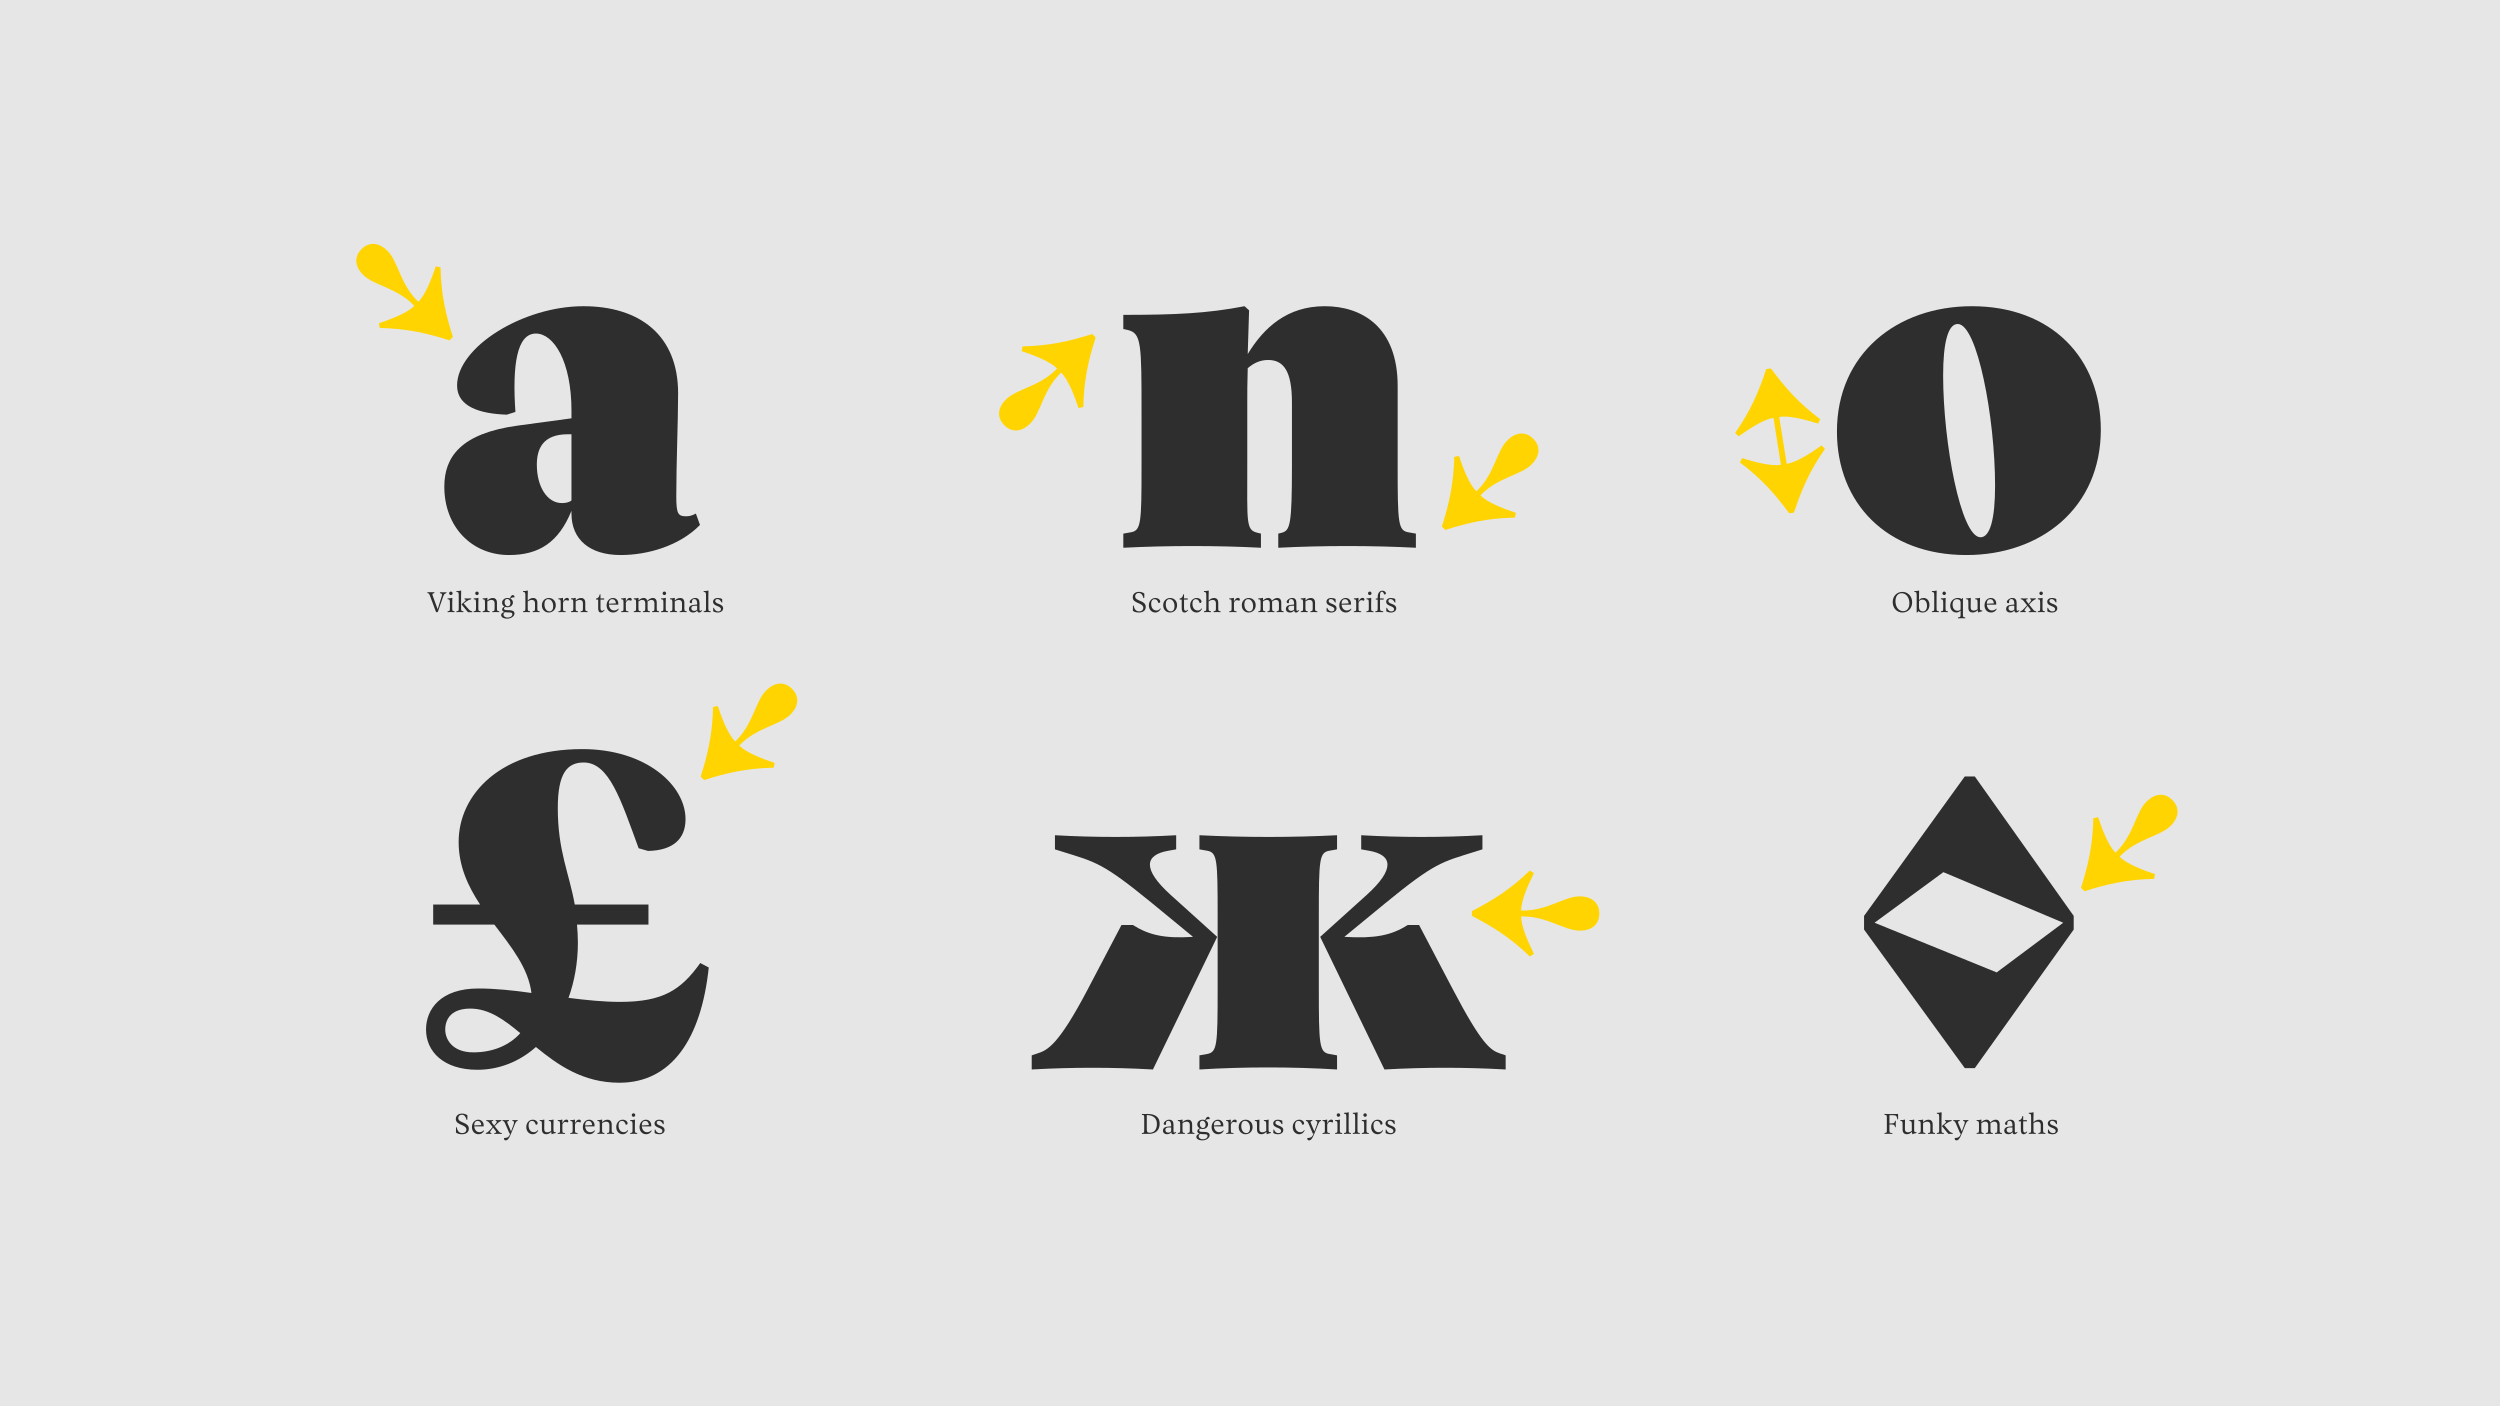 <svg viewBox="0 0 1920 1080" height="1080" width="1920" xmlns="http://www.w3.org/2000/svg" data-name="Layer 1" id="a">
  <rect fill="#e6e6e6" height="1080" width="1920"></rect>
  <path fill="#2e2e2e" d="M476.688,426.271c-23.8,0-37.8-11.9-37.8-31.851v-2.101c-9.8,24.15-24.851,33.951-47.951,33.951-28.35,0-49.701-21.351-49.701-52.501,0-22.751,12.6-40.951,56.351-46.901l41.301-5.6v-5.95c0-37.801-13.65-59.151-27.301-59.151-14.7,0-18.2,24.15-15.75,60.201l-6.65,2.101c-20.3-.7-38.15-5.95-38.15-22.4,0-29.401,50.401-60.901,96.952-60.901,43.051,0,72.801,22.051,72.801,66.852,0,21.7-1.4,53.2-1.4,79.101,0,13.65,1.4,15.4,7.7,15.4,3.15,0,5.25-1.05,7.35-2.1l3.15,8.75c-15.75,16.101-40.251,23.101-60.901,23.101ZM438.888,384.271v-50.751h-2.8c-19.25,0-23.8,11.2-23.8,23.45,0,16.45,7.7,29.4,19.25,29.4,3.15,0,5.95-.699,7.35-2.1Z"></path>
  <path fill="#ffd400" d="M317.312,233.965c-13.16-13.16-29.96-14.559-38.359-22.818-7.28-7.28-6.44-14.7-1.26-19.88,4.9-4.9,12.46-6.16,20.02,1.538,8.12,8.12,9.38,24.641,22.68,38.08l.98.84c5.32-5.319,9.94-17.079,13.3-27.159l3.64.699c.419,20.44,3.919,36.119,9.52,53.479l-2.66,2.66c-17.36-5.6-33.04-9.1-53.48-9.52l-.7-3.64c10.08-3.36,21.84-7.98,27.16-13.3l-.84-.98Z"></path>
  <path fill="#ffd400" d="M784.634,269.664l.7-3.64c20.44-.42,36.12-3.92,53.48-9.521l2.66,2.66c-5.601,17.359-9.101,33.039-9.521,53.479l-3.64.7c-3.36-10.079-7.98-21.839-13.3-27.159l-.98.84c-13.3,13.44-14.561,29.96-22.681,38.08-7.56,7.7-15.12,6.44-20.02,1.541-5.18-5.181-6.019-12.601,1.261-19.88,8.4-8.262,25.2-9.661,38.36-22.821l.84-.979c-5.32-5.32-17.08-9.94-27.16-13.301Z"></path>
  <path fill="#ffd400" d="M1164.177,393.847l-.7,3.64c-20.44.42-36.12,3.92-53.479,9.521l-2.66-2.66c5.6-17.36,9.1-33.04,9.521-53.48l3.64-.699c3.36,10.079,7.979,21.839,13.3,27.158l.98-.84c13.3-13.439,14.56-29.96,22.68-38.08,7.56-7.699,15.12-6.44,20.02-1.541,5.18,5.181,6.02,12.601-1.26,19.881-8.4,8.261-25.2,9.66-38.36,22.82l-.84.98c5.32,5.319,17.08,9.939,27.16,13.3Z"></path>
  <path fill="#ffd400" d="M1655.021,671.335l-.7,3.64c-20.44.42-36.12,3.92-53.479,9.521l-2.66-2.66c5.6-17.36,9.101-33.04,9.521-53.48l3.64-.7c3.36,10.08,7.98,21.84,13.3,27.159l.98-.84c13.3-13.439,14.56-29.96,22.68-38.08,7.561-7.699,15.12-6.44,20.02-1.541,5.18,5.181,6.02,12.601-1.26,19.881-8.4,8.26-25.2,9.66-38.359,22.82l-.841.98c5.32,5.319,17.08,9.939,27.16,13.3Z"></path>
  <path fill="#ffd400" d="M594.938,585.932l-.7,3.64c-20.44.421-36.12,3.921-53.479,9.521l-2.66-2.66c5.6-17.36,9.1-33.04,9.521-53.48l3.64-.699c3.36,10.08,7.979,21.84,13.3,27.159l.98-.84c13.3-13.439,14.56-29.96,22.68-38.081,7.56-7.699,15.12-6.439,20.02-1.54,5.18,5.181,6.02,12.601-1.26,19.881-8.4,8.26-25.2,9.66-38.36,22.82l-.84.98c5.32,5.319,17.08,9.938,27.16,13.299Z"></path>
  <path fill="#ffd400" d="M1178.04,732.513l-3.08,2.101c-14.7-14.279-28.28-22.819-44.52-31.219v-3.641c16.24-8.399,29.82-16.939,44.52-31.221l3.08,2.101c-4.76,9.52-9.8,21.141-9.8,28.7h1.26c19.18,0,31.92-10.921,43.54-10.921,10.78,0,15.26,6.159,15.26,13.159,0,7.28-4.621,13.16-14.98,13.161-11.9,0-24.919-10.92-43.819-10.919h-1.26c0,7.56,5.04,19.179,9.8,28.698Z"></path>
  <path fill="#2e2e2e" d="M1087.407,420.671c-33.951-1.75-71.401-1.75-105.702,0v-10.85l2.8-.7c6.3-1.75,7.7-6.301,7.7-50.751v-49.351c0-23.801-6.3-32.551-18.2-32.551-5.95,0-10.85,2.1-15.75,6.3-.35,10.15-.35,19.601-.35,26.95v48.651c0,43.051-1.05,48.65,7.7,50.751l2.8.7v10.85c-33.951-1.75-71.401-1.75-105.702,0v-10.85l5.95-1.051c7.7-1.399,8.05-7.35,8.05-50.4v-39.9c0-54.951,0-62.651-10.85-65.102l-3.15-.7v-10.85c39.201,0,64.401-1.051,93.102-6.65l3.5,3.15c-.35,9.1-.7,21.35-1.05,33.601,12.6-20.65,30.451-36.751,59.151-36.751,28.35,0,56.001,15.75,56.001,61.251v61.951c0,43.051.35,49.001,8.05,50.4l5.95,1.051v10.85Z"></path>
  <g>
    <path fill="#2e2e2e" d="M336.186,470.125c-.426-.045-.851-.045-1.277,0l-4.614-12.343c-.65-1.77-.918-2.061-1.591-2.194l-.493-.09v-.672c2.039.066,3.562.066,5.398,0v.672l-.515.134c-.807.202-1.344.313-.717,2.017l3.741,10.259,3.181-10.191c.426-1.345.112-1.814-.918-2.084l-.515-.134v-.672c1.412.111,3.338.089,4.973,0v.672l-.471.156c-.874.291-1.411.852-1.904,2.263l-4.278,12.208Z"></path>
    <path fill="#2e2e2e" d="M345.527,464.122c0-3.248,0-3.674-1.232-3.831l-.56-.066v-.673c1.568,0,2.464-.111,3.494-.402l.179.179c-.067,1.143-.089,3.158-.089,4.233v2.867c0,2.666.067,2.711,1.12,2.912l.672.135v.672c-1.747-.135-3.584-.135-5.376,0v-.672l.672-.135c1.053-.201,1.12-.246,1.12-2.912v-2.307ZM346.266,457.021c-.762,0-1.344-.605-1.344-1.345,0-.762.583-1.344,1.344-1.344s1.344.582,1.344,1.344c0,.739-.583,1.345-1.344,1.345Z"></path>
    <path fill="#2e2e2e" d="M355.226,469.341l.672.135v.672c-1.748-.135-3.584-.135-5.376,0v-.672l.672-.135c1.053-.201,1.12-.291,1.12-2.8v-7.706c0-3.517,0-4.076-1.232-4.166l-.56-.045v-.672c1.568,0,2.464-.112,3.494-.426l.179.202c-.067,1.231-.089,3.404-.089,4.569v8.243c0,2.509.067,2.599,1.12,2.8ZM362.686,470.147c-1.053-.067-2.263-.067-3.315,0l-4.995-6.025,2.173-1.882c.762-.649,1.143-1.03,1.143-1.366,0-.358-.269-.538-.941-.672v-.673c1.635.112,3.494.135,5.129,0v.673l-.583.156c-.918.247-1.994.627-3.987,2.173l-1.21.941,3.696,4.301c.94,1.097,1.792,1.522,2.89,1.702v.672Z"></path>
    <path fill="#2e2e2e" d="M365.575,464.122c0-3.248,0-3.674-1.232-3.831l-.56-.066v-.673c1.568,0,2.464-.111,3.494-.402l.179.179c-.067,1.143-.089,3.158-.089,4.233v2.867c0,2.666.067,2.711,1.12,2.912l.672.135v.672c-1.747-.135-3.584-.135-5.376,0v-.672l.672-.135c1.053-.201,1.12-.246,1.12-2.912v-2.307ZM366.314,457.021c-.762,0-1.344-.605-1.344-1.345,0-.762.583-1.344,1.344-1.344s1.344.582,1.344,1.344c0,.739-.582,1.345-1.344,1.345Z"></path>
    <path fill="#2e2e2e" d="M383.451,470.147c-1.748-.135-3.584-.135-5.376,0v-.672l.672-.135c1.053-.201,1.12-.291,1.12-2.912v-3.203c0-1.77-1.098-2.486-2.419-2.486-1.12,0-2.352.493-3.158,1.188-.022.627-.022,1.231-.022,1.657v2.845c0,2.621.067,2.711,1.12,2.912l.672.135v.672c-1.747-.135-3.584-.135-5.376,0v-.672l.672-.135c1.053-.201,1.12-.291,1.12-2.912v-2.284c0-3.271-.022-3.719-1.232-3.854l-.56-.066v-.673c1.568,0,2.464-.111,3.494-.402l.179.179c-.022.516-.044,1.21-.067,1.927.896-1.009,2.307-2.017,4.233-2.017,1.568,0,3.136.941,3.136,3.629v3.562c0,2.621.067,2.711,1.12,2.912l.672.135v.672Z"></path>
    <path fill="#2e2e2e" d="M389.61,475.12c-3.091,0-4.727-1.232-4.727-2.755,0-1.188,1.031-1.949,2.486-2.375-1.097-.336-1.725-1.008-1.725-1.926,0-.807.471-1.613,1.882-2.218-1.188-.604-1.927-1.702-1.927-2.957,0-2.016,1.792-3.651,4.122-3.651.695,0,1.322.112,1.882.336.605-1.456,1.232-2.575,2.217-2.575.807,0,1.299.627,1.322,1.478l-.112.358c-1.075-.134-2.307.067-3.091.874,1.209.604,1.971,1.68,1.971,3.002,0,2.038-1.702,3.673-4.054,3.673-.605,0-1.188-.089-1.68-.269-.807.358-1.143.784-1.143,1.21,0,.762.583,1.187,1.814,1.231l2.957.112c2.128.09,3.315,1.008,3.315,2.486,0,1.993-2.419,3.965-5.51,3.965ZM389.901,474.291c1.971,0,3.584-1.03,3.584-2.598,0-.964-.694-1.255-1.814-1.3l-2.598-.112c-.448-.021-.851-.066-1.209-.156-.807.426-1.188,1.143-1.188,1.882,0,1.276,1.299,2.284,3.226,2.284ZM392.007,463.113c0-1.77-1.075-3.113-2.464-3.113-1.232,0-2.016.985-2.016,2.509,0,1.882,1.053,3.114,2.464,3.114,1.209,0,2.016-1.009,2.016-2.51Z"></path>
    <path fill="#2e2e2e" d="M414.474,470.147c-1.747-.135-3.584-.135-5.376,0v-.672l.672-.135c1.053-.201,1.12-.291,1.12-2.912v-3.203c0-1.77-1.098-2.486-2.419-2.486-1.12,0-2.352.493-3.181,1.21v4.479c0,2.621.067,2.711,1.12,2.912l.672.135v.672c-1.747-.135-3.584-.135-5.376,0v-.672l.672-.135c1.053-.201,1.12-.291,1.12-2.912v-7.594c0-3.494,0-3.986-1.232-4.144l-.56-.067v-.672c1.568,0,2.464-.112,3.495-.426l.179.202c-.067,1.231-.09,3.404-.09,4.569v3.002c.896-1.031,2.308-2.062,4.256-2.062,1.568,0,3.136.941,3.136,3.629v3.562c0,2.621.067,2.711,1.12,2.912l.672.135v.672Z"></path>
    <path fill="#2e2e2e" d="M416.154,464.816c0-3.338,2.442-5.578,5.398-5.578,2.576,0,5.287,1.859,5.287,5.623,0,3.337-2.442,5.555-5.421,5.555-2.554,0-5.264-1.837-5.264-5.6ZM424.868,465.601c0-3.271-1.658-5.466-3.897-5.466-1.77,0-2.845,1.59-2.845,3.965,0,3.271,1.658,5.421,3.898,5.421,1.77,0,2.845-1.546,2.845-3.92Z"></path>
    <path fill="#2e2e2e" d="M432.372,462.105c.896-1.948,1.859-2.956,3.181-2.956.963,0,1.389.672,1.389,1.276,0,.291-.09.516-.247.717l-.313.224c-.739-.269-1.188-.447-1.703-.447-.829,0-1.59.447-2.262,1.971v3.539c0,2.486.045,2.8.918,2.912l1.098.135v.672c-1.994-.135-3.808-.135-5.6,0v-.672l.874-.135c.874-.134.918-.426.918-2.912v-2.307c0-3.248,0-3.674-1.232-3.831l-.56-.066v-.673c1.568,0,2.352-.111,3.405-.402l.179.179c-.045,1.008-.045,1.591-.045,2.777Z"></path>
    <path fill="#2e2e2e" d="M451.278,470.147c-1.748-.135-3.584-.135-5.376,0v-.672l.672-.135c1.053-.201,1.12-.291,1.12-2.912v-3.203c0-1.77-1.098-2.486-2.419-2.486-1.12,0-2.352.493-3.158,1.188-.022.627-.022,1.231-.022,1.657v2.845c0,2.621.067,2.711,1.12,2.912l.672.135v.672c-1.747-.135-3.584-.135-5.376,0v-.672l.672-.135c1.053-.201,1.12-.291,1.12-2.912v-2.284c0-3.271-.022-3.719-1.232-3.854l-.56-.066v-.673c1.568,0,2.464-.111,3.494-.402l.179.179c-.022.516-.044,1.21-.067,1.927.896-1.009,2.307-2.017,4.233-2.017,1.568,0,3.136.941,3.136,3.629v3.562c0,2.621.067,2.711,1.12,2.912l.672.135v.672Z"></path>
    <path fill="#2e2e2e" d="M460.618,456.416l.56.045v3.091h2.822v.941h-2.822v6.339c0,1.591.403,2.263,1.277,2.263.604,0,1.098-.381,1.5-.829l.381.358c-1.03,1.344-1.836,1.792-2.733,1.792-1.814,0-2.217-1.389-2.217-3.494v-6.429h-1.568v-.807c1.702-.179,2.285-1.276,2.8-3.271Z"></path>
    <path fill="#2e2e2e" d="M470.922,470.416c-3.113,0-5.062-2.441-5.062-5.466,0-3.562,2.375-5.712,4.906-5.712,2.666,0,4.099,2.128,4.099,4.278,0,.225,0,.561-.045.874h-7.19c.247,2.71,1.77,4.457,4.032,4.457,1.209,0,2.419-.582,3.203-1.434l.381.292c-1.03,1.948-2.576,2.71-4.323,2.71ZM467.607,463.674l5.443-.291c-.224-2.24-1.321-3.226-2.845-3.226-1.344,0-2.598.94-2.598,3.517Z"></path>
    <path fill="#2e2e2e" d="M480.599,462.105c.896-1.948,1.859-2.956,3.181-2.956.963,0,1.389.672,1.389,1.276,0,.291-.09.516-.247.717l-.313.224c-.739-.269-1.188-.447-1.703-.447-.829,0-1.59.447-2.262,1.971v3.539c0,2.486.045,2.8.918,2.912l1.098.135v.672c-1.994-.135-3.808-.135-5.6,0v-.672l.874-.135c.874-.134.918-.426.918-2.912v-2.307c0-3.248,0-3.674-1.232-3.831l-.56-.066v-.673c1.568,0,2.352-.111,3.405-.402l.179.179c-.045,1.008-.045,1.591-.045,2.777Z"></path>
    <path fill="#2e2e2e" d="M506.179,470.147c-1.747-.135-3.584-.135-5.376,0v-.672l.672-.135c1.053-.201,1.12-.291,1.12-2.912v-3.226c0-1.77-1.03-2.486-2.24-2.486-1.053,0-2.105.516-3.069,1.255.045.269.067.56.067.873v3.584c0,2.621.067,2.711,1.12,2.912l.672.135v.672c-1.748-.135-3.584-.135-5.376,0v-.672l.672-.135c1.053-.201,1.12-.291,1.12-2.912v-3.226c0-1.77-1.031-2.486-2.24-2.486-1.053,0-2.105.516-2.979,1.188-.022.649-.022,1.231-.022,1.68v2.845c0,2.621.067,2.711,1.12,2.912l.672.135v.672c-1.747-.135-3.584-.135-5.376,0v-.672l.672-.135c1.053-.201,1.12-.291,1.12-2.912v-2.284c0-3.271-.022-3.719-1.232-3.854l-.56-.066v-.673c1.568,0,2.464-.111,3.494-.402l.179.179c-.022.516-.044,1.21-.067,1.904.874-.941,2.33-2.017,4.054-2.017,1.165,0,2.33.583,2.778,2.173.94-1.008,2.509-2.173,4.256-2.173,1.479,0,2.957.941,2.957,3.629v3.584c0,2.621.067,2.711,1.12,2.912l.672.135v.672Z"></path>
    <path fill="#2e2e2e" d="M509.495,464.122c0-3.248,0-3.674-1.232-3.831l-.56-.066v-.673c1.568,0,2.464-.111,3.494-.402l.179.179c-.067,1.143-.089,3.158-.089,4.233v2.867c0,2.666.067,2.711,1.12,2.912l.672.135v.672c-1.747-.135-3.584-.135-5.376,0v-.672l.672-.135c1.053-.201,1.12-.246,1.12-2.912v-2.307ZM510.234,457.021c-.762,0-1.344-.605-1.344-1.345,0-.762.583-1.344,1.344-1.344s1.344.582,1.344,1.344c0,.739-.583,1.345-1.344,1.345Z"></path>
    <path fill="#2e2e2e" d="M527.37,470.147c-1.748-.135-3.584-.135-5.376,0v-.672l.672-.135c1.053-.201,1.12-.291,1.12-2.912v-3.203c0-1.77-1.098-2.486-2.419-2.486-1.12,0-2.352.493-3.158,1.188-.022.627-.022,1.231-.022,1.657v2.845c0,2.621.067,2.711,1.12,2.912l.672.135v.672c-1.747-.135-3.584-.135-5.376,0v-.672l.672-.135c1.053-.201,1.12-.291,1.12-2.912v-2.284c0-3.271-.022-3.719-1.232-3.854l-.56-.066v-.673c1.568,0,2.464-.111,3.494-.402l.179.179c-.022.516-.044,1.21-.067,1.927.896-1.009,2.307-2.017,4.233-2.017,1.568,0,3.136.941,3.136,3.629v3.562c0,2.621.067,2.711,1.12,2.912l.672.135v.672Z"></path>
    <path fill="#2e2e2e" d="M536.912,470.416c-.829,0-1.411-.515-1.411-1.546v-.111c-.739.985-1.568,1.657-3.271,1.657-1.859,0-3.113-1.075-3.113-2.755,0-1.814,1.276-2.867,3.494-3.092l2.8-.269v-.807c0-2.016-.694-3.404-2.24-3.404-1.277,0-1.949.918-1.77,3.046l-.381.112c-.784-.022-1.344-.291-1.344-.94,0-1.345,2.106-3.069,4.189-3.069,2.33,0,3.337,1.322,3.337,3.809v5.04c0,.783.135,1.03.605,1.03.381,0,.784-.157,1.209-.583l.314.313c-.762,1.054-1.523,1.568-2.419,1.568ZM535.411,468.153v-2.956h-1.881c-1.725,0-2.576.604-2.576,1.971,0,1.165.874,1.994,2.15,1.994.874,0,1.703-.336,2.307-1.009Z"></path>
    <path fill="#2e2e2e" d="M545.133,469.341l.672.135v.672c-1.747-.135-3.584-.135-5.376,0v-.672l.672-.135c1.053-.201,1.12-.246,1.12-2.912v-7.594c0-3.494,0-3.986-1.232-4.144l-.56-.067v-.672c1.568,0,2.464-.112,3.495-.426l.179.202c-.067,1.231-.09,3.404-.09,4.569v8.131c0,2.666.067,2.711,1.12,2.912Z"></path>
    <path fill="#2e2e2e" d="M553.689,467.907c0-2.867-6.048-2.038-6.048-5.824,0-1.545,1.299-2.845,3.674-2.845,1.276,0,2.374.313,3.27.762,0,.896.045,1.636.135,2.666h-.538c-1.12-1.927-1.927-2.576-3.248-2.576-1.075,0-1.613.694-1.613,1.501,0,2.643,6.048,1.77,6.048,5.667,0,1.792-1.703,3.158-4.054,3.158-1.501,0-2.89-.471-3.606-.94.045-.896.067-1.658.067-2.666h.471c.761,2.105,2.083,2.755,3.45,2.755,1.321,0,1.993-.694,1.993-1.657Z"></path>
  </g>
  <g>
    <path fill="#2e2e2e" d="M878.068,466.899c0-4.256-8.131-3.158-8.131-8.198,0-2.308,1.702-4.167,4.793-4.167,1.658,0,3.114.516,4.122,1.322-.067.896-.089,2.173-.067,3.382l-.604.135c-.649-2.644-1.747-3.965-3.674-3.965-1.68,0-2.71,1.165-2.71,2.599,0,4.01,8.131,2.8,8.131,8.108,0,2.509-1.747,4.301-5.286,4.301-2.106,0-3.606-.515-4.592-1.321.067-.919.067-2.576.045-3.942l.605-.135c.403,2.935,1.792,4.525,4.256,4.525,1.926,0,3.113-1.188,3.113-2.644Z"></path>
    <path fill="#2e2e2e" d="M884.095,463.584c0,3.248,1.59,5.264,4.099,5.264,1.142,0,2.083-.47,2.934-1.612l.381.291c-1.008,1.949-2.441,2.89-4.144,2.89-2.934,0-5.04-2.307-5.04-5.466,0-3.494,2.352-5.712,4.996-5.712,2.217,0,3.718,1.456,3.718,2.733,0,.694-.403,1.075-1.075,1.164l-.358-.111c-.583-1.882-1.367-2.867-2.912-2.867s-2.598,1.231-2.598,3.427Z"></path>
    <path fill="#2e2e2e" d="M893.323,464.816c0-3.338,2.442-5.578,5.398-5.578,2.576,0,5.287,1.859,5.287,5.623,0,3.337-2.442,5.555-5.421,5.555-2.554,0-5.264-1.837-5.264-5.6ZM902.037,465.601c0-3.271-1.658-5.466-3.897-5.466-1.77,0-2.845,1.59-2.845,3.965,0,3.271,1.658,5.421,3.898,5.421,1.77,0,2.845-1.546,2.845-3.92Z"></path>
    <path fill="#2e2e2e" d="M908.779,456.416l.56.045v3.091h2.822v.941h-2.822v6.339c0,1.591.403,2.263,1.277,2.263.604,0,1.098-.381,1.5-.829l.381.358c-1.03,1.344-1.836,1.792-2.733,1.792-1.814,0-2.217-1.389-2.217-3.494v-6.429h-1.568v-.807c1.702-.179,2.285-1.276,2.8-3.271Z"></path>
    <path fill="#2e2e2e" d="M915.79,463.584c0,3.248,1.591,5.264,4.1,5.264,1.142,0,2.083-.47,2.934-1.612l.381.291c-1.008,1.949-2.441,2.89-4.144,2.89-2.934,0-5.04-2.307-5.04-5.466,0-3.494,2.352-5.712,4.995-5.712,2.218,0,3.719,1.456,3.719,2.733,0,.694-.403,1.075-1.075,1.164l-.358-.111c-.583-1.882-1.367-2.867-2.912-2.867s-2.599,1.231-2.599,3.427Z"></path>
    <path fill="#2e2e2e" d="M937.406,470.147c-1.747-.135-3.584-.135-5.376,0v-.672l.672-.135c1.053-.201,1.12-.291,1.12-2.912v-3.203c0-1.77-1.098-2.486-2.419-2.486-1.12,0-2.352.493-3.181,1.21v4.479c0,2.621.067,2.711,1.12,2.912l.672.135v.672c-1.748-.135-3.584-.135-5.376,0v-.672l.672-.135c1.053-.201,1.12-.291,1.12-2.912v-7.594c0-3.494,0-3.986-1.232-4.144l-.56-.067v-.672c1.568,0,2.464-.112,3.494-.426l.179.202c-.067,1.231-.089,3.404-.089,4.569v3.002c.896-1.031,2.307-2.062,4.256-2.062,1.568,0,3.136.941,3.136,3.629v3.562c0,2.621.067,2.711,1.12,2.912l.672.135v.672Z"></path>
    <path fill="#2e2e2e" d="M947.621,462.105c.896-1.948,1.859-2.956,3.181-2.956.963,0,1.389.672,1.389,1.276,0,.291-.09.516-.247.717l-.313.224c-.739-.269-1.188-.447-1.703-.447-.829,0-1.59.447-2.262,1.971v3.539c0,2.486.045,2.8.918,2.912l1.098.135v.672c-1.994-.135-3.808-.135-5.6,0v-.672l.874-.135c.874-.134.918-.426.918-2.912v-2.307c0-3.248,0-3.674-1.232-3.831l-.56-.066v-.673c1.568,0,2.352-.111,3.405-.402l.179.179c-.045,1.008-.045,1.591-.045,2.777Z"></path>
    <path fill="#2e2e2e" d="M953.691,464.816c0-3.338,2.442-5.578,5.398-5.578,2.576,0,5.287,1.859,5.287,5.623,0,3.337-2.442,5.555-5.421,5.555-2.554,0-5.264-1.837-5.264-5.6ZM962.405,465.601c0-3.271-1.658-5.466-3.898-5.466-1.77,0-2.845,1.59-2.845,3.965,0,3.271,1.658,5.421,3.898,5.421,1.77,0,2.845-1.546,2.845-3.92Z"></path>
    <path fill="#2e2e2e" d="M985.812,470.147c-1.747-.135-3.584-.135-5.376,0v-.672l.672-.135c1.053-.201,1.12-.291,1.12-2.912v-3.226c0-1.77-1.03-2.486-2.24-2.486-1.053,0-2.105.516-3.069,1.255.045.269.067.56.067.873v3.584c0,2.621.067,2.711,1.12,2.912l.672.135v.672c-1.748-.135-3.584-.135-5.376,0v-.672l.672-.135c1.053-.201,1.12-.291,1.12-2.912v-3.226c0-1.77-1.031-2.486-2.24-2.486-1.053,0-2.105.516-2.979,1.188-.022.649-.022,1.231-.022,1.68v2.845c0,2.621.067,2.711,1.12,2.912l.672.135v.672c-1.747-.135-3.584-.135-5.376,0v-.672l.672-.135c1.053-.201,1.12-.291,1.12-2.912v-2.284c0-3.271-.022-3.719-1.232-3.854l-.56-.066v-.673c1.568,0,2.464-.111,3.494-.402l.179.179c-.022.516-.044,1.21-.067,1.904.874-.941,2.33-2.017,4.054-2.017,1.165,0,2.33.583,2.778,2.173.94-1.008,2.509-2.173,4.256-2.173,1.479,0,2.957.941,2.957,3.629v3.584c0,2.621.067,2.711,1.12,2.912l.672.135v.672Z"></path>
    <path fill="#2e2e2e" d="M995.355,470.416c-.829,0-1.411-.515-1.411-1.546v-.111c-.739.985-1.568,1.657-3.271,1.657-1.859,0-3.113-1.075-3.113-2.755,0-1.814,1.277-2.867,3.494-3.092l2.8-.269v-.807c0-2.016-.695-3.404-2.24-3.404-1.277,0-1.949.918-1.77,3.046l-.381.112c-.784-.022-1.344-.291-1.344-.94,0-1.345,2.105-3.069,4.188-3.069,2.33,0,3.338,1.322,3.338,3.809v5.04c0,.783.134,1.03.604,1.03.381,0,.784-.157,1.209-.583l.314.313c-.762,1.054-1.523,1.568-2.419,1.568ZM993.854,468.153v-2.956h-1.882c-1.725,0-2.576.604-2.576,1.971,0,1.165.874,1.994,2.15,1.994.874,0,1.703-.336,2.308-1.009Z"></path>
    <path fill="#2e2e2e" d="M1011.752,470.147c-1.748-.135-3.584-.135-5.376,0v-.672l.672-.135c1.053-.201,1.12-.291,1.12-2.912v-3.203c0-1.77-1.098-2.486-2.419-2.486-1.12,0-2.352.493-3.158,1.188-.022.627-.022,1.231-.022,1.657v2.845c0,2.621.067,2.711,1.12,2.912l.672.135v.672c-1.747-.135-3.584-.135-5.376,0v-.672l.672-.135c1.053-.201,1.12-.291,1.12-2.912v-2.284c0-3.271-.022-3.719-1.232-3.854l-.56-.066v-.673c1.568,0,2.464-.111,3.494-.402l.179.179c-.022.516-.044,1.21-.067,1.927.896-1.009,2.307-2.017,4.233-2.017,1.568,0,3.136.941,3.136,3.629v3.562c0,2.621.067,2.711,1.12,2.912l.672.135v.672Z"></path>
    <path fill="#2e2e2e" d="M1024.788,467.907c0-2.867-6.048-2.038-6.048-5.824,0-1.545,1.299-2.845,3.674-2.845,1.276,0,2.374.313,3.27.762,0,.896.045,1.636.135,2.666h-.538c-1.12-1.927-1.927-2.576-3.248-2.576-1.075,0-1.613.694-1.613,1.501,0,2.643,6.048,1.77,6.048,5.667,0,1.792-1.703,3.158-4.054,3.158-1.501,0-2.89-.471-3.606-.94.045-.896.067-1.658.067-2.666h.471c.761,2.105,2.083,2.755,3.45,2.755,1.321,0,1.993-.694,1.993-1.657Z"></path>
    <path fill="#2e2e2e" d="M1033.636,470.416c-3.114,0-5.062-2.441-5.062-5.466,0-3.562,2.375-5.712,4.906-5.712,2.666,0,4.099,2.128,4.099,4.278,0,.225,0,.561-.045.874h-7.19c.246,2.71,1.77,4.457,4.032,4.457,1.209,0,2.419-.582,3.203-1.434l.381.292c-1.03,1.948-2.576,2.71-4.323,2.71ZM1030.321,463.674l5.443-.291c-.224-2.24-1.321-3.226-2.845-3.226-1.344,0-2.598.94-2.598,3.517Z"></path>
    <path fill="#2e2e2e" d="M1043.313,462.105c.896-1.948,1.859-2.956,3.181-2.956.963,0,1.389.672,1.389,1.276,0,.291-.09.516-.247.717l-.313.224c-.739-.269-1.188-.447-1.703-.447-.829,0-1.59.447-2.262,1.971v3.539c0,2.486.045,2.8.918,2.912l1.098.135v.672c-1.994-.135-3.808-.135-5.6,0v-.672l.874-.135c.874-.134.918-.426.918-2.912v-2.307c0-3.248,0-3.674-1.232-3.831l-.56-.066v-.673c1.568,0,2.352-.111,3.405-.402l.179.179c-.045,1.008-.045,1.591-.045,2.777Z"></path>
    <path fill="#2e2e2e" d="M1051.243,464.122c0-3.248,0-3.674-1.232-3.831l-.56-.066v-.673c1.568,0,2.464-.111,3.494-.402l.179.179c-.067,1.143-.089,3.158-.089,4.233v2.867c0,2.666.067,2.711,1.12,2.912l.672.135v.672c-1.747-.135-3.584-.135-5.376,0v-.672l.672-.135c1.053-.201,1.12-.246,1.12-2.912v-2.307ZM1051.982,457.021c-.762,0-1.344-.605-1.344-1.345,0-.762.583-1.344,1.344-1.344s1.344.582,1.344,1.344c0,.739-.583,1.345-1.344,1.345Z"></path>
    <path fill="#2e2e2e" d="M1062.309,470.147c-1.77-.135-4.234-.135-6.048,0v-.672l.874-.157c.874-.156.918-.471.918-3.158v-5.667h-1.456v-.807l1.456-.135v-.94c0-3.136,1.523-4.973,3.584-4.973,1.658,0,2.733,1.143,2.733,1.927,0,.672-.448.985-.963,1.03l-.358-.112c-.538-1.366-.941-2.061-1.837-2.061-.874,0-1.367.851-1.367,2.822v2.307h2.8v.941h-2.8v5.667c0,2.666.09,2.912,1.412,3.136l1.053.18v.672Z"></path>
    <path fill="#2e2e2e" d="M1070.641,467.907c0-2.867-6.048-2.038-6.048-5.824,0-1.545,1.299-2.845,3.674-2.845,1.276,0,2.374.313,3.27.762,0,.896.045,1.636.135,2.666h-.538c-1.12-1.927-1.927-2.576-3.248-2.576-1.075,0-1.613.694-1.613,1.501,0,2.643,6.048,1.77,6.048,5.667,0,1.792-1.703,3.158-4.054,3.158-1.501,0-2.89-.471-3.606-.94.045-.896.067-1.658.067-2.666h.471c.761,2.105,2.083,2.755,3.45,2.755,1.321,0,1.993-.694,1.993-1.657Z"></path>
  </g>
  <path fill="#ffd400" d="M1372.203,356.27c7.465-1.194,18.143-8.007,26.792-14.211l2.561,2.71c-11.779,16.771-18.066,31.529-23.795,48.894l-3.595.575c-10.86-14.71-21.438-26.77-37.86-39.028l1.587-3.374c10.152,3.196,22.422,6.337,29.887,5.143l-5.771-36.081c-7.465,1.194-18.143,8.007-26.792,14.211l-2.56-2.708c11.778-16.773,18.066-31.531,23.795-48.895l3.595-.575c10.86,14.709,21.438,26.769,37.86,39.029l-1.587,3.372c-10.153-3.196-22.422-6.337-29.887-5.143l5.771,36.081Z"></path>
  <path fill="#2e2e2e" d="M1514.372,235.168c61.251,0,99.052,39.9,99.052,94.852,0,59.851-45.851,96.252-103.252,96.252-61.251,0-99.402-39.901-99.402-94.852,0-59.852,46.201-96.252,103.602-96.252ZM1503.522,248.818c-7.35,0-11.2,14-11.2,39.551,0,51.801,13.65,124.252,28.7,124.252,7.35,0,11.2-14,11.2-39.551,0-52.151-13.65-124.252-28.7-124.252Z"></path>
  <g>
    <path fill="#2e2e2e" d="M1468.533,462.509c0,4.749-3.271,7.907-7.526,7.907-3.942,0-7.415-3.203-7.415-7.975,0-4.726,3.271-7.885,7.526-7.885,3.942,0,7.415,3.203,7.415,7.952ZM1460.447,455.588c-2.778,0-4.727,2.262-4.727,6.07,0,4.637,2.576,7.728,5.958,7.728,2.778,0,4.727-2.263,4.727-6.093,0-4.614-2.576-7.705-5.958-7.705Z"></path>
    <path fill="#2e2e2e" d="M1473.304,469.363l-.918,1.12-.381-.112v-11.536c0-3.517,0-4.076-1.232-4.166l-.56-.045v-.672c1.568,0,2.486-.09,3.495-.426l.179.247c-.067,1.455-.09,4.009-.09,5.398v1.747c.807-1.098,1.971-1.681,3.517-1.681,2.8,0,4.502,2.285,4.502,5.331,0,3.809-2.531,5.847-5.197,5.847-1.21,0-2.442-.336-3.315-1.053ZM1476.799,469.587c1.702,0,3.136-1.344,3.136-4.323,0-3.001-1.389-4.771-3.562-4.771-1.12,0-1.971.403-2.576,1.231v4.212c0,2.845,1.456,3.65,3.002,3.65Z"></path>
    <path fill="#2e2e2e" d="M1488.402,469.341l.672.135v.672c-1.748-.135-3.584-.135-5.376,0v-.672l.672-.135c1.053-.201,1.12-.246,1.12-2.912v-7.594c0-3.494,0-3.986-1.232-4.144l-.56-.067v-.672c1.568,0,2.464-.112,3.494-.426l.179.202c-.067,1.231-.089,3.404-.089,4.569v8.131c0,2.666.067,2.711,1.12,2.912Z"></path>
    <path fill="#2e2e2e" d="M1492.389,464.122c0-3.248,0-3.674-1.232-3.831l-.56-.066v-.673c1.568,0,2.464-.111,3.494-.402l.179.179c-.067,1.143-.089,3.158-.089,4.233v2.867c0,2.666.067,2.711,1.12,2.912l.672.135v.672c-1.747-.135-3.584-.135-5.376,0v-.672l.672-.135c1.053-.201,1.12-.246,1.12-2.912v-2.307ZM1493.128,457.021c-.762,0-1.344-.605-1.344-1.345,0-.762.583-1.344,1.344-1.344s1.344.582,1.344,1.344c0,.739-.583,1.345-1.344,1.345Z"></path>
    <path fill="#2e2e2e" d="M1509.324,474.896c-1.814-.135-3.741-.135-5.6,0v-.672l.672-.135c1.254-.246,1.344-.313,1.344-2.912v-2.352c-.851,1.03-1.971,1.59-3.293,1.59-2.755,0-4.682-2.374-4.682-5.264,0-3.809,3.114-5.914,5.757-5.914,1.322,0,2.33.336,3.091.852l.515-.852.403.09v11.85c0,2.599.067,2.71,1.12,2.912l.672.135v.672ZM1503.5,469.072c.829,0,1.546-.291,2.24-1.03v-5.286c0-1.927-1.389-2.599-2.845-2.599-1.703,0-3.293,1.187-3.293,4.144,0,3.002,1.501,4.771,3.897,4.771Z"></path>
    <path fill="#2e2e2e" d="M1519.157,470.416c-.134-.492-.246-1.143-.313-1.882-.874.986-2.083,1.882-3.808,1.882-1.859,0-3.337-.94-3.337-3.629v-2.665c0-3.248,0-3.764-1.12-3.854l-.56-.044v-.673c1.523,0,2.397-.089,3.382-.402l.179.201c-.067,1.255-.089,3.449-.089,4.637v2.644c0,1.635.918,2.284,2.217,2.284,1.188,0,2.061-.358,3.091-1.03-.022-.269-.022-.537-.022-.807v-2.956c0-3.248,0-3.696-1.389-3.854l-.403-.044v-.673c1.568,0,2.464-.089,3.495-.402l.179.179c-.067,1.143-.09,3.158-.09,4.256v2.486c0,2.308.09,2.621.941,2.688l.851.067v.649c-1.075.156-2.173.515-3.203.94Z"></path>
    <path fill="#2e2e2e" d="M1529.17,470.416c-3.113,0-5.062-2.441-5.062-5.466,0-3.562,2.375-5.712,4.906-5.712,2.666,0,4.099,2.128,4.099,4.278,0,.225,0,.561-.045.874h-7.19c.247,2.71,1.77,4.457,4.032,4.457,1.209,0,2.419-.582,3.203-1.434l.381.292c-1.03,1.948-2.576,2.71-4.323,2.71ZM1525.855,463.674l5.443-.291c-.224-2.24-1.321-3.226-2.845-3.226-1.344,0-2.598.94-2.598,3.517Z"></path>
    <path fill="#2e2e2e" d="M1548.479,470.416c-.829,0-1.411-.515-1.411-1.546v-.111c-.739.985-1.568,1.657-3.271,1.657-1.859,0-3.113-1.075-3.113-2.755,0-1.814,1.276-2.867,3.494-3.092l2.8-.269v-.807c0-2.016-.694-3.404-2.24-3.404-1.277,0-1.949.918-1.77,3.046l-.381.112c-.784-.022-1.344-.291-1.344-.94,0-1.345,2.106-3.069,4.189-3.069,2.33,0,3.337,1.322,3.337,3.809v5.04c0,.783.135,1.03.605,1.03.381,0,.784-.157,1.209-.583l.314.313c-.762,1.054-1.523,1.568-2.419,1.568ZM1546.978,468.153v-2.956h-1.881c-1.725,0-2.576.604-2.576,1.971,0,1.165.874,1.994,2.15,1.994.874,0,1.703-.336,2.307-1.009Z"></path>
    <path fill="#2e2e2e" d="M1563.845,470.17c-2.038-.112-3.875-.112-5.734,0v-.672l.694-.135c.918-.179,1.008-.649.067-1.837l-1.68-2.15-1.546,1.904c-.941,1.165-1.12,1.837-.403,2.038l.583.157v.672c-1.232-.09-3.001-.09-4.233,0v-.672c1.053-.358,1.545-.605,3.136-2.353l2.061-2.239-1.927-2.465c-1.434-1.813-1.523-1.926-2.912-2.217v-.673c1.994.135,3.494.09,5.309,0v.673l-.448.066c-1.165.18-.986.694.089,2.106l1.098,1.411,1.187-1.479c1.031-1.255,1.008-1.904.336-2.039l-.425-.089v-.672c1.232.089,3.136.089,4.368,0v.672c-.985.313-1.993.896-3.427,2.352l-1.68,1.725,2.33,2.979c1.501,1.904,1.725,2.083,3.158,2.263v.672Z"></path>
    <path fill="#2e2e2e" d="M1566.847,464.122c0-3.248,0-3.674-1.232-3.831l-.56-.066v-.673c1.568,0,2.464-.111,3.494-.402l.179.179c-.067,1.143-.089,3.158-.089,4.233v2.867c0,2.666.067,2.711,1.12,2.912l.672.135v.672c-1.747-.135-3.584-.135-5.376,0v-.672l.672-.135c1.053-.201,1.12-.246,1.12-2.912v-2.307ZM1567.586,457.021c-.762,0-1.344-.605-1.344-1.345,0-.762.583-1.344,1.344-1.344s1.344.582,1.344,1.344c0,.739-.582,1.345-1.344,1.345Z"></path>
    <path fill="#2e2e2e" d="M1578.315,467.907c0-2.867-6.048-2.038-6.048-5.824,0-1.545,1.299-2.845,3.674-2.845,1.276,0,2.374.313,3.27.762,0,.896.045,1.636.135,2.666h-.538c-1.12-1.927-1.927-2.576-3.248-2.576-1.075,0-1.613.694-1.613,1.501,0,2.643,6.048,1.77,6.048,5.667,0,1.792-1.703,3.158-4.054,3.158-1.501,0-2.89-.471-3.606-.94.045-.896.067-1.658.067-2.666h.471c.761,2.105,2.083,2.755,3.45,2.755,1.321,0,1.993-.694,1.993-1.657Z"></path>
  </g>
  <path fill="#2e2e2e" d="M475.715,831.54c-28.127,0-47.336-13.721-64.144-27.441-12.692,11.319-28.47,17.494-44.935,17.494-26.069,0-39.447-14.063-39.447-30.872,0-15.778,11.319-31.558,40.133-31.558,12.692,0,26.413,1.372,40.819,3.431-2.401-19.209-15.436-35.331-28.471-52.482h-46.993v-15.436h36.017c-9.261-14.063-16.465-29.499-16.465-48.022,0-36.702,32.244-71.348,95.016-71.348,48.366,0,79.237,27.441,79.237,53.854,0,15.092-9.604,24.011-28.813,24.354l-7.203-2.058c-13.721-37.39-22.639-65.859-42.191-65.859-12.691,0-19.895,8.232-19.895,34.987,0,32.93,8.575,49.395,13.034,74.092h56.598v15.436h-54.883c.343,4.117.686,8.919.686,13.721,0,15.779-2.744,30.186-7.203,42.535,13.721,1.715,27.098,3.087,39.447,3.087,33.273,0,46.994-9.262,61.743-29.843l6.517,3.43c-5.831,55.227-28.813,88.499-68.604,88.499ZM363.548,808.215c15.093,0,27.785-5.488,36.017-14.75-12.349-10.29-24.012-18.865-38.418-18.865s-19.209,7.889-19.209,16.121c0,7.547,5.488,17.494,21.61,17.494Z"></path>
  <path fill="#2e2e2e" d="M885.453,821.361c-31.15-1.75-61.951-1.75-93.102,0v-10.85l4.2-1.4c7.7-2.45,16.1-5.95,38.851-49.351l25.9-49.352h8.75c12.25,7.7,24.15,10.501,46.201,9.101l-31.5-25.9c-38.501-31.501-43.401-31.501-68.952-39.551l-5.6-1.75v-10.851c30.101,1.75,63.001,1.75,93.102,0v10.851l-5.95,1.05c-18.201,3.15-20.3,14,1.75,33.951l35.701,32.2-49.351,101.852ZM935.153,703.06c0-43.051-.35-48.301-8.05-49.701l-5.95-1.05v-10.851c34.65,1.75,71.401,1.75,105.702,0v10.851l-5.95,1.05c-7.7,1.4-8.05,6.65-8.05,49.701v56.351c0,43.051.35,48.651,8.05,50.051l5.95,1.051v10.85c-34.65-2.1-71.401-2.1-105.702,0v-10.85l5.95-1.051c7.7-1.399,8.05-7,8.05-50.051v-56.351ZM1156.357,821.361c-31.15-1.75-61.951-1.75-93.102,0l-49.351-101.852,35.701-32.2c22.05-19.951,19.95-30.801,1.75-33.951l-5.95-1.05v-10.851c30.101,1.75,63.001,1.75,93.102,0v10.851l-5.6,1.75c-25.551,8.05-30.451,8.05-68.951,39.551l-31.501,25.9c23.451,1.4,36.051-1.05,48.651-9.101h8.75l25.9,49.352c22.4,42.7,29.05,46.9,36.4,49.351l4.2,1.4v10.85Z"></path>
  <g>
    <path fill="#2e2e2e" d="M358.195,867.587c0-4.256-8.131-3.158-8.131-8.198,0-2.308,1.702-4.167,4.793-4.167,1.658,0,3.114.516,4.122,1.322-.067.896-.089,2.173-.067,3.382l-.605.135c-.65-2.644-1.747-3.965-3.674-3.965-1.68,0-2.71,1.165-2.71,2.599,0,4.01,8.131,2.8,8.131,8.108,0,2.509-1.747,4.301-5.286,4.301-2.106,0-3.606-.515-4.592-1.321.067-.919.067-2.576.045-3.942l.605-.135c.403,2.935,1.792,4.525,4.256,4.525,1.926,0,3.114-1.188,3.114-2.644Z"></path>
    <path fill="#2e2e2e" d="M367.514,871.104c-3.113,0-5.062-2.441-5.062-5.466,0-3.562,2.375-5.712,4.906-5.712,2.666,0,4.099,2.128,4.099,4.278,0,.225,0,.561-.045.874h-7.19c.247,2.71,1.77,4.457,4.032,4.457,1.209,0,2.419-.582,3.203-1.434l.381.292c-1.03,1.948-2.576,2.71-4.323,2.71ZM364.199,864.361l5.443-.291c-.224-2.24-1.321-3.226-2.845-3.226-1.344,0-2.598.94-2.598,3.517Z"></path>
    <path fill="#2e2e2e" d="M385.389,870.857c-2.038-.112-3.875-.112-5.734,0v-.672l.694-.135c.918-.179,1.008-.649.067-1.837l-1.68-2.15-1.546,1.904c-.941,1.165-1.12,1.837-.403,2.038l.583.157v.672c-1.232-.09-3.001-.09-4.233,0v-.672c1.053-.358,1.545-.605,3.136-2.353l2.061-2.239-1.927-2.465c-1.434-1.813-1.523-1.926-2.912-2.217v-.673c1.994.135,3.494.09,5.309,0v.673l-.448.066c-1.165.18-.986.694.089,2.106l1.098,1.411,1.187-1.479c1.031-1.255,1.008-1.904.336-2.039l-.425-.089v-.672c1.232.089,3.136.089,4.368,0v.672c-.985.313-1.993.896-3.427,2.352l-1.68,1.725,2.33,2.979c1.501,1.904,1.725,2.083,3.158,2.263v.672Z"></path>
    <path fill="#2e2e2e" d="M388.391,875.808c-.986,0-1.389-.762-1.389-1.501l.179-.313c2.352-.135,3.584-.493,4.592-3.203l.089-.224h-.582l-3.226-7.482c-.717-1.657-.986-2.038-2.083-2.217v-.672c1.479.089,3.382.111,4.906,0v.672l-.56.134c-.918.225-.941.628-.381,1.949l2.531,5.98,1.77-4.793c.762-2.106.694-2.935-.067-3.114l-.65-.156v-.672c1.322.089,2.71.089,4.032,0v.672l-.358.089c-.672.157-1.188.874-2.173,3.36l-2.599,6.474c-1.702,4.256-2.845,5.018-4.032,5.018Z"></path>
    <path fill="#2e2e2e" d="M405.952,864.271c0,3.248,1.59,5.264,4.099,5.264,1.142,0,2.083-.47,2.934-1.612l.381.291c-1.008,1.949-2.441,2.89-4.144,2.89-2.934,0-5.04-2.307-5.04-5.466,0-3.494,2.352-5.712,4.996-5.712,2.217,0,3.718,1.456,3.718,2.733,0,.694-.403,1.075-1.075,1.164l-.358-.111c-.583-1.882-1.367-2.867-2.912-2.867s-2.598,1.231-2.598,3.427Z"></path>
    <path fill="#2e2e2e" d="M423.648,871.104c-.134-.492-.247-1.143-.313-1.882-.874.986-2.083,1.882-3.808,1.882-1.859,0-3.337-.94-3.337-3.629v-2.665c0-3.248,0-3.764-1.12-3.854l-.56-.044v-.673c1.523,0,2.397-.089,3.382-.402l.179.201c-.067,1.255-.089,3.449-.089,4.637v2.644c0,1.635.918,2.284,2.217,2.284,1.188,0,2.061-.358,3.091-1.03-.022-.269-.022-.537-.022-.807v-2.956c0-3.248,0-3.696-1.389-3.854l-.403-.044v-.673c1.568,0,2.464-.089,3.495-.402l.179.179c-.067,1.143-.09,3.158-.09,4.256v2.486c0,2.308.09,2.621.941,2.688l.851.067v.649c-1.075.156-2.173.515-3.203.94Z"></path>
    <path fill="#2e2e2e" d="M431.869,862.793c.896-1.948,1.859-2.956,3.181-2.956.963,0,1.389.672,1.389,1.276,0,.291-.09.516-.247.717l-.313.224c-.739-.269-1.188-.447-1.703-.447-.829,0-1.59.447-2.262,1.971v3.539c0,2.486.045,2.8.918,2.912l1.098.135v.672c-1.994-.135-3.808-.135-5.6,0v-.672l.874-.135c.874-.134.918-.426.918-2.912v-2.307c0-3.248,0-3.674-1.232-3.831l-.56-.066v-.673c1.568,0,2.352-.111,3.405-.402l.179.179c-.045,1.008-.045,1.591-.045,2.777Z"></path>
    <path fill="#2e2e2e" d="M441.545,862.793c.896-1.948,1.859-2.956,3.181-2.956.963,0,1.389.672,1.389,1.276,0,.291-.09.516-.247.717l-.313.224c-.739-.269-1.188-.447-1.703-.447-.829,0-1.59.447-2.262,1.971v3.539c0,2.486.045,2.8.918,2.912l1.098.135v.672c-1.994-.135-3.808-.135-5.6,0v-.672l.874-.135c.874-.134.918-.426.918-2.912v-2.307c0-3.248,0-3.674-1.232-3.831l-.56-.066v-.673c1.568,0,2.352-.111,3.405-.402l.179.179c-.045,1.008-.045,1.591-.045,2.777Z"></path>
    <path fill="#2e2e2e" d="M452.678,871.104c-3.114,0-5.062-2.441-5.062-5.466,0-3.562,2.375-5.712,4.906-5.712,2.666,0,4.099,2.128,4.099,4.278,0,.225,0,.561-.045.874h-7.19c.246,2.71,1.77,4.457,4.032,4.457,1.209,0,2.419-.582,3.203-1.434l.381.292c-1.03,1.948-2.576,2.71-4.323,2.71ZM449.363,864.361l5.443-.291c-.224-2.24-1.321-3.226-2.845-3.226-1.344,0-2.598.94-2.598,3.517Z"></path>
    <path fill="#2e2e2e" d="M471.584,870.835c-1.748-.135-3.584-.135-5.376,0v-.672l.672-.135c1.053-.201,1.12-.291,1.12-2.912v-3.203c0-1.77-1.098-2.486-2.419-2.486-1.12,0-2.352.493-3.158,1.188-.022.627-.022,1.231-.022,1.657v2.845c0,2.621.067,2.711,1.12,2.912l.672.135v.672c-1.747-.135-3.584-.135-5.376,0v-.672l.672-.135c1.053-.201,1.12-.291,1.12-2.912v-2.284c0-3.271-.022-3.719-1.232-3.854l-.56-.066v-.673c1.568,0,2.464-.111,3.494-.402l.179.179c-.022.516-.044,1.21-.067,1.927.896-1.009,2.307-2.017,4.233-2.017,1.568,0,3.136.941,3.136,3.629v3.562c0,2.621.067,2.711,1.12,2.912l.672.135v.672Z"></path>
    <path fill="#2e2e2e" d="M475.033,864.271c0,3.248,1.591,5.264,4.1,5.264,1.142,0,2.083-.47,2.934-1.612l.381.291c-1.008,1.949-2.441,2.89-4.144,2.89-2.934,0-5.04-2.307-5.04-5.466,0-3.494,2.352-5.712,4.995-5.712,2.218,0,3.719,1.456,3.719,2.733,0,.694-.403,1.075-1.075,1.164l-.358-.111c-.583-1.882-1.367-2.867-2.912-2.867s-2.599,1.231-2.599,3.427Z"></path>
    <path fill="#2e2e2e" d="M485.786,864.81c0-3.248,0-3.674-1.232-3.831l-.56-.066v-.673c1.568,0,2.464-.111,3.494-.402l.179.179c-.067,1.143-.089,3.158-.089,4.233v2.867c0,2.666.067,2.711,1.12,2.912l.672.135v.672c-1.747-.135-3.584-.135-5.376,0v-.672l.672-.135c1.053-.201,1.12-.246,1.12-2.912v-2.307ZM486.525,857.709c-.762,0-1.344-.605-1.344-1.345,0-.762.583-1.344,1.344-1.344s1.344.582,1.344,1.344c0,.739-.583,1.345-1.344,1.345Z"></path>
    <path fill="#2e2e2e" d="M496.224,871.104c-3.114,0-5.062-2.441-5.062-5.466,0-3.562,2.375-5.712,4.906-5.712,2.666,0,4.099,2.128,4.099,4.278,0,.225,0,.561-.045.874h-7.19c.246,2.71,1.77,4.457,4.032,4.457,1.209,0,2.419-.582,3.203-1.434l.381.292c-1.03,1.948-2.576,2.71-4.323,2.71ZM492.909,864.361l5.443-.291c-.224-2.24-1.321-3.226-2.845-3.226-1.344,0-2.598.94-2.598,3.517Z"></path>
    <path fill="#2e2e2e" d="M508.723,868.595c0-2.867-6.048-2.038-6.048-5.824,0-1.545,1.299-2.845,3.674-2.845,1.277,0,2.374.313,3.27.762,0,.896.045,1.636.135,2.666h-.538c-1.12-1.927-1.927-2.576-3.248-2.576-1.075,0-1.613.694-1.613,1.501,0,2.643,6.048,1.77,6.048,5.667,0,1.792-1.702,3.158-4.054,3.158-1.501,0-2.89-.471-3.606-.94.044-.896.067-1.658.067-2.666h.471c.762,2.105,2.083,2.755,3.449,2.755,1.322,0,1.994-.694,1.994-1.657Z"></path>
  </g>
  <g>
    <path fill="#2e2e2e" d="M890.631,862.883c0,5.197-3.069,7.952-8.512,7.952-1.254,0-3.427-.112-5.152,0v-.672l.874-.135c.874-.134.918-.448.918-2.89v-7.93c0-2.441-.045-2.755-.918-2.89l-.874-.134v-.672c1.635.111,3.315,0,4.413,0,5.645,0,9.251,2.374,9.251,7.369ZM880.73,856.364v10.819c0,2.061.426,2.755,2.128,2.755,3.36,0,5.645-2.15,5.645-6.742,0-4.479-2.845-6.765-7.773-6.832Z"></path>
    <path fill="#2e2e2e" d="M900.958,871.104c-.829,0-1.411-.515-1.411-1.546v-.111c-.739.985-1.568,1.657-3.271,1.657-1.859,0-3.113-1.075-3.113-2.755,0-1.814,1.276-2.867,3.494-3.092l2.8-.269v-.807c0-2.016-.694-3.404-2.24-3.404-1.277,0-1.949.918-1.77,3.046l-.381.112c-.784-.022-1.344-.291-1.344-.94,0-1.345,2.106-3.069,4.189-3.069,2.33,0,3.337,1.322,3.337,3.809v5.04c0,.783.135,1.03.605,1.03.381,0,.784-.157,1.209-.583l.314.313c-.762,1.054-1.523,1.568-2.419,1.568ZM899.457,868.841v-2.956h-1.881c-1.725,0-2.576.604-2.576,1.971,0,1.165.874,1.994,2.15,1.994.874,0,1.703-.336,2.307-1.009Z"></path>
    <path fill="#2e2e2e" d="M917.355,870.835c-1.748-.135-3.584-.135-5.376,0v-.672l.672-.135c1.053-.201,1.12-.291,1.12-2.912v-3.203c0-1.77-1.098-2.486-2.419-2.486-1.12,0-2.352.493-3.158,1.188-.022.627-.022,1.231-.022,1.657v2.845c0,2.621.067,2.711,1.12,2.912l.672.135v.672c-1.747-.135-3.584-.135-5.376,0v-.672l.672-.135c1.053-.201,1.12-.291,1.12-2.912v-2.284c0-3.271-.022-3.719-1.232-3.854l-.56-.066v-.673c1.568,0,2.464-.111,3.494-.402l.179.179c-.022.516-.044,1.21-.067,1.927.896-1.009,2.307-2.017,4.233-2.017,1.568,0,3.136.941,3.136,3.629v3.562c0,2.621.067,2.711,1.12,2.912l.672.135v.672Z"></path>
    <path fill="#2e2e2e" d="M923.515,875.808c-3.091,0-4.727-1.232-4.727-2.755,0-1.188,1.031-1.949,2.486-2.375-1.097-.336-1.725-1.008-1.725-1.926,0-.807.471-1.613,1.882-2.218-1.188-.604-1.927-1.702-1.927-2.957,0-2.016,1.792-3.651,4.122-3.651.695,0,1.322.112,1.882.336.605-1.456,1.232-2.575,2.217-2.575.807,0,1.299.627,1.322,1.478l-.112.358c-1.075-.134-2.307.067-3.091.874,1.209.604,1.971,1.68,1.971,3.002,0,2.038-1.702,3.673-4.054,3.673-.605,0-1.188-.089-1.68-.269-.807.358-1.143.784-1.143,1.21,0,.762.583,1.187,1.814,1.231l2.957.112c2.128.09,3.315,1.008,3.315,2.486,0,1.993-2.419,3.965-5.51,3.965ZM923.806,874.979c1.971,0,3.584-1.03,3.584-2.598,0-.964-.694-1.255-1.814-1.3l-2.598-.112c-.448-.021-.851-.066-1.209-.156-.807.426-1.188,1.143-1.188,1.882,0,1.276,1.299,2.284,3.226,2.284ZM925.912,863.801c0-1.77-1.075-3.113-2.464-3.113-1.232,0-2.016.985-2.016,2.509,0,1.882,1.053,3.114,2.464,3.114,1.209,0,2.016-1.009,2.016-2.51Z"></path>
    <path fill="#2e2e2e" d="M935.566,871.104c-3.114,0-5.062-2.441-5.062-5.466,0-3.562,2.375-5.712,4.906-5.712,2.666,0,4.099,2.128,4.099,4.278,0,.225,0,.561-.045.874h-7.19c.246,2.71,1.77,4.457,4.032,4.457,1.209,0,2.419-.582,3.203-1.434l.381.292c-1.03,1.948-2.576,2.71-4.323,2.71ZM932.251,864.361l5.443-.291c-.224-2.24-1.321-3.226-2.845-3.226-1.344,0-2.598.94-2.598,3.517Z"></path>
    <path fill="#2e2e2e" d="M945.243,862.793c.896-1.948,1.859-2.956,3.181-2.956.963,0,1.389.672,1.389,1.276,0,.291-.09.516-.247.717l-.313.224c-.739-.269-1.188-.447-1.703-.447-.829,0-1.59.447-2.262,1.971v3.539c0,2.486.045,2.8.918,2.912l1.098.135v.672c-1.994-.135-3.808-.135-5.6,0v-.672l.874-.135c.874-.134.918-.426.918-2.912v-2.307c0-3.248,0-3.674-1.232-3.831l-.56-.066v-.673c1.568,0,2.352-.111,3.405-.402l.179.179c-.045,1.008-.045,1.591-.045,2.777Z"></path>
    <path fill="#2e2e2e" d="M951.313,865.504c0-3.338,2.442-5.578,5.398-5.578,2.576,0,5.287,1.859,5.287,5.623,0,3.337-2.442,5.555-5.421,5.555-2.554,0-5.264-1.837-5.264-5.6ZM960.027,866.288c0-3.271-1.658-5.466-3.898-5.466-1.77,0-2.845,1.59-2.845,3.965,0,3.271,1.658,5.421,3.898,5.421,1.77,0,2.845-1.546,2.845-3.92Z"></path>
    <path fill="#2e2e2e" d="M972.839,871.104c-.134-.492-.247-1.143-.313-1.882-.874.986-2.083,1.882-3.808,1.882-1.859,0-3.337-.94-3.337-3.629v-2.665c0-3.248,0-3.764-1.12-3.854l-.56-.044v-.673c1.523,0,2.397-.089,3.382-.402l.179.201c-.067,1.255-.089,3.449-.089,4.637v2.644c0,1.635.918,2.284,2.217,2.284,1.188,0,2.061-.358,3.091-1.03-.022-.269-.022-.537-.022-.807v-2.956c0-3.248,0-3.696-1.389-3.854l-.403-.044v-.673c1.568,0,2.464-.089,3.495-.402l.179.179c-.067,1.143-.09,3.158-.09,4.256v2.486c0,2.308.09,2.621.941,2.688l.851.067v.649c-1.075.156-2.173.515-3.203.94Z"></path>
    <path fill="#2e2e2e" d="M983.882,868.595c0-2.867-6.048-2.038-6.048-5.824,0-1.545,1.299-2.845,3.674-2.845,1.277,0,2.374.313,3.27.762,0,.896.045,1.636.135,2.666h-.538c-1.12-1.927-1.927-2.576-3.248-2.576-1.075,0-1.613.694-1.613,1.501,0,2.643,6.048,1.77,6.048,5.667,0,1.792-1.702,3.158-4.054,3.158-1.501,0-2.89-.471-3.606-.94.044-.896.067-1.658.067-2.666h.471c.762,2.105,2.083,2.755,3.449,2.755,1.322,0,1.994-.694,1.994-1.657Z"></path>
    <path fill="#2e2e2e" d="M994.59,864.271c0,3.248,1.59,5.264,4.099,5.264,1.142,0,2.083-.47,2.934-1.612l.381.291c-1.008,1.949-2.441,2.89-4.144,2.89-2.934,0-5.04-2.307-5.04-5.466,0-3.494,2.352-5.712,4.996-5.712,2.217,0,3.718,1.456,3.718,2.733,0,.694-.403,1.075-1.075,1.164l-.358-.111c-.583-1.882-1.367-2.867-2.912-2.867s-2.598,1.231-2.598,3.427Z"></path>
    <path fill="#2e2e2e" d="M1005.342,875.808c-.986,0-1.389-.762-1.389-1.501l.179-.313c2.352-.135,3.584-.493,4.592-3.203l.089-.224h-.582l-3.226-7.482c-.717-1.657-.986-2.038-2.083-2.217v-.672c1.479.089,3.382.111,4.906,0v.672l-.56.134c-.918.225-.941.628-.381,1.949l2.531,5.98,1.77-4.793c.762-2.106.694-2.935-.067-3.114l-.65-.156v-.672c1.322.089,2.71.089,4.032,0v.672l-.358.089c-.672.157-1.188.874-2.173,3.36l-2.599,6.474c-1.702,4.256-2.845,5.018-4.032,5.018Z"></path>
    <path fill="#2e2e2e" d="M1019.252,862.793c.896-1.948,1.859-2.956,3.181-2.956.963,0,1.389.672,1.389,1.276,0,.291-.09.516-.247.717l-.313.224c-.739-.269-1.188-.447-1.703-.447-.829,0-1.59.447-2.262,1.971v3.539c0,2.486.045,2.8.918,2.912l1.098.135v.672c-1.994-.135-3.808-.135-5.6,0v-.672l.874-.135c.874-.134.918-.426.918-2.912v-2.307c0-3.248,0-3.674-1.232-3.831l-.56-.066v-.673c1.568,0,2.352-.111,3.405-.402l.179.179c-.045,1.008-.045,1.591-.045,2.777Z"></path>
    <path fill="#2e2e2e" d="M1027.182,864.81c0-3.248,0-3.674-1.232-3.831l-.56-.066v-.673c1.568,0,2.464-.111,3.494-.402l.179.179c-.067,1.143-.089,3.158-.089,4.233v2.867c0,2.666.067,2.711,1.12,2.912l.672.135v.672c-1.747-.135-3.584-.135-5.376,0v-.672l.672-.135c1.053-.201,1.12-.246,1.12-2.912v-2.307ZM1027.921,857.709c-.762,0-1.344-.605-1.344-1.345,0-.762.583-1.344,1.344-1.344s1.344.582,1.344,1.344c0,.739-.582,1.345-1.344,1.345Z"></path>
    <path fill="#2e2e2e" d="M1036.881,870.028l.672.135v.672c-1.747-.135-3.584-.135-5.376,0v-.672l.672-.135c1.053-.201,1.12-.246,1.12-2.912v-7.594c0-3.494,0-3.986-1.232-4.144l-.56-.067v-.672c1.568,0,2.464-.112,3.495-.426l.179.202c-.067,1.231-.09,3.404-.09,4.569v8.131c0,2.666.067,2.711,1.12,2.912Z"></path>
    <path fill="#2e2e2e" d="M1043.668,870.028l.672.135v.672c-1.747-.135-3.584-.135-5.376,0v-.672l.672-.135c1.053-.201,1.12-.246,1.12-2.912v-7.594c0-3.494,0-3.986-1.232-4.144l-.56-.067v-.672c1.568,0,2.464-.112,3.495-.426l.179.202c-.067,1.231-.09,3.404-.09,4.569v8.131c0,2.666.067,2.711,1.12,2.912Z"></path>
    <path fill="#2e2e2e" d="M1047.655,864.81c0-3.248,0-3.674-1.232-3.831l-.56-.066v-.673c1.568,0,2.464-.111,3.494-.402l.179.179c-.067,1.143-.089,3.158-.089,4.233v2.867c0,2.666.067,2.711,1.12,2.912l.672.135v.672c-1.747-.135-3.584-.135-5.376,0v-.672l.672-.135c1.053-.201,1.12-.246,1.12-2.912v-2.307ZM1048.395,857.709c-.762,0-1.344-.605-1.344-1.345,0-.762.583-1.344,1.344-1.344s1.344.582,1.344,1.344c0,.739-.582,1.345-1.344,1.345Z"></path>
    <path fill="#2e2e2e" d="M1054.801,864.271c0,3.248,1.591,5.264,4.1,5.264,1.142,0,2.083-.47,2.934-1.612l.381.291c-1.008,1.949-2.441,2.89-4.144,2.89-2.934,0-5.04-2.307-5.04-5.466,0-3.494,2.352-5.712,4.995-5.712,2.218,0,3.719,1.456,3.719,2.733,0,.694-.403,1.075-1.075,1.164l-.358-.111c-.583-1.882-1.367-2.867-2.912-2.867s-2.599,1.231-2.599,3.427Z"></path>
    <path fill="#2e2e2e" d="M1070.123,868.595c0-2.867-6.048-2.038-6.048-5.824,0-1.545,1.299-2.845,3.674-2.845,1.277,0,2.374.313,3.27.762,0,.896.045,1.636.135,2.666h-.538c-1.12-1.927-1.927-2.576-3.248-2.576-1.075,0-1.613.694-1.613,1.501,0,2.643,6.048,1.77,6.048,5.667,0,1.792-1.702,3.158-4.054,3.158-1.501,0-2.89-.471-3.606-.94.044-.896.067-1.658.067-2.666h.471c.762,2.105,2.083,2.755,3.449,2.755,1.322,0,1.994-.694,1.994-1.657Z"></path>
  </g>
  <path fill="#2e2e2e" d="M1508.946,596.308h7.7l75.951,107.102v10.501l-75.951,106.401h-7.7l-77.352-106.401v-10.501l77.352-107.102ZM1533.447,746.811l51.101-38.151-92.051-38.851-52.851,38.851,93.802,38.151Z"></path>
  <g>
    <path fill="#2e2e2e" d="M1453.323,870.835c-1.814-.112-4.167-.112-6.003,0v-.672l.874-.135c.874-.134.918-.471.918-3.158v-7.661c0-2.441-.044-2.755-.918-2.89l-.874-.134v-.672c2.755.134,7.101.111,10.394,0-.044,1.366-.022,2.71.045,4.121l-.493.135c-.649-2.777-1.053-3.271-3.315-3.271h-2.867v6.339l1.993-.067c1.523-.066,1.837-.381,2.285-1.68l.134-.381h.493c-.089,1.434-.112,3.562,0,4.973h-.493l-.134-.381c-.448-1.299-.762-1.612-2.285-1.68l-1.993-.067v3.315c0,2.688.044,3.068.918,3.158l1.322.135v.672Z"></path>
    <path fill="#2e2e2e" d="M1468.645,871.104c-.134-.492-.246-1.143-.313-1.882-.874.986-2.083,1.882-3.808,1.882-1.859,0-3.337-.94-3.337-3.629v-2.665c0-3.248,0-3.764-1.12-3.854l-.56-.044v-.673c1.523,0,2.397-.089,3.382-.402l.179.201c-.067,1.255-.089,3.449-.089,4.637v2.644c0,1.635.918,2.284,2.217,2.284,1.188,0,2.061-.358,3.091-1.03-.022-.269-.022-.537-.022-.807v-2.956c0-3.248,0-3.696-1.389-3.854l-.403-.044v-.673c1.568,0,2.464-.089,3.495-.402l.179.179c-.067,1.143-.09,3.158-.09,4.256v2.486c0,2.308.09,2.621.941,2.688l.851.067v.649c-1.075.156-2.173.515-3.203.94Z"></path>
    <path fill="#2e2e2e" d="M1486.094,870.835c-1.748-.135-3.584-.135-5.376,0v-.672l.672-.135c1.053-.201,1.12-.291,1.12-2.912v-3.203c0-1.77-1.098-2.486-2.419-2.486-1.12,0-2.352.493-3.158,1.188-.022.627-.022,1.231-.022,1.657v2.845c0,2.621.067,2.711,1.12,2.912l.672.135v.672c-1.747-.135-3.584-.135-5.376,0v-.672l.672-.135c1.053-.201,1.12-.291,1.12-2.912v-2.284c0-3.271-.022-3.719-1.232-3.854l-.56-.066v-.673c1.568,0,2.464-.111,3.494-.402l.179.179c-.022.516-.044,1.21-.067,1.927.896-1.009,2.307-2.017,4.233-2.017,1.568,0,3.136.941,3.136,3.629v3.562c0,2.621.067,2.711,1.12,2.912l.672.135v.672Z"></path>
    <path fill="#2e2e2e" d="M1492.209,870.028l.672.135v.672c-1.747-.135-3.584-.135-5.376,0v-.672l.672-.135c1.053-.201,1.12-.291,1.12-2.8v-7.706c0-3.517,0-4.076-1.232-4.166l-.56-.045v-.672c1.568,0,2.464-.112,3.495-.426l.179.202c-.067,1.231-.09,3.404-.09,4.569v8.243c0,2.509.067,2.599,1.12,2.8ZM1499.668,870.835c-1.053-.067-2.263-.067-3.315,0l-4.995-6.025,2.173-1.882c.762-.649,1.142-1.03,1.142-1.366,0-.358-.269-.538-.94-.672v-.673c1.635.112,3.494.135,5.129,0v.673l-.583.156c-.918.247-1.993.627-3.987,2.173l-1.21.941,3.696,4.301c.941,1.097,1.792,1.522,2.89,1.702v.672Z"></path>
    <path fill="#2e2e2e" d="M1502.558,875.808c-.986,0-1.389-.762-1.389-1.501l.179-.313c2.352-.135,3.584-.493,4.592-3.203l.09-.224h-.583l-3.226-7.482c-.717-1.657-.986-2.038-2.083-2.217v-.672c1.479.089,3.383.111,4.906,0v.672l-.56.134c-.918.225-.941.628-.381,1.949l2.531,5.98,1.77-4.793c.762-2.106.694-2.935-.067-3.114l-.65-.156v-.672c1.322.089,2.71.089,4.032,0v.672l-.358.089c-.672.157-1.188.874-2.173,3.36l-2.599,6.474c-1.702,4.256-2.845,5.018-4.032,5.018Z"></path>
    <path fill="#2e2e2e" d="M1537.524,870.835c-1.747-.135-3.584-.135-5.376,0v-.672l.672-.135c1.053-.201,1.12-.291,1.12-2.912v-3.226c0-1.77-1.03-2.486-2.24-2.486-1.053,0-2.105.516-3.069,1.255.045.269.067.56.067.873v3.584c0,2.621.067,2.711,1.12,2.912l.672.135v.672c-1.748-.135-3.584-.135-5.376,0v-.672l.672-.135c1.053-.201,1.12-.291,1.12-2.912v-3.226c0-1.77-1.031-2.486-2.24-2.486-1.053,0-2.105.516-2.979,1.188-.022.649-.022,1.231-.022,1.68v2.845c0,2.621.067,2.711,1.12,2.912l.672.135v.672c-1.747-.135-3.584-.135-5.376,0v-.672l.672-.135c1.053-.201,1.12-.291,1.12-2.912v-2.284c0-3.271-.022-3.719-1.232-3.854l-.56-.066v-.673c1.568,0,2.464-.111,3.494-.402l.179.179c-.022.516-.044,1.21-.067,1.904.874-.941,2.33-2.017,4.054-2.017,1.165,0,2.33.583,2.778,2.173.94-1.008,2.509-2.173,4.256-2.173,1.479,0,2.957.941,2.957,3.629v3.584c0,2.621.067,2.711,1.12,2.912l.672.135v.672Z"></path>
    <path fill="#2e2e2e" d="M1547.066,871.104c-.829,0-1.411-.515-1.411-1.546v-.111c-.739.985-1.568,1.657-3.271,1.657-1.859,0-3.113-1.075-3.113-2.755,0-1.814,1.276-2.867,3.494-3.092l2.8-.269v-.807c0-2.016-.694-3.404-2.24-3.404-1.277,0-1.949.918-1.77,3.046l-.381.112c-.784-.022-1.344-.291-1.344-.94,0-1.345,2.106-3.069,4.189-3.069,2.33,0,3.337,1.322,3.337,3.809v5.04c0,.783.135,1.03.605,1.03.381,0,.784-.157,1.209-.583l.314.313c-.762,1.054-1.523,1.568-2.419,1.568ZM1545.565,868.841v-2.956h-1.881c-1.725,0-2.576.604-2.576,1.971,0,1.165.874,1.994,2.15,1.994.874,0,1.703-.336,2.307-1.009Z"></path>
    <path fill="#2e2e2e" d="M1553.249,857.104l.56.045v3.091h2.822v.941h-2.822v6.339c0,1.591.403,2.263,1.277,2.263.604,0,1.098-.381,1.5-.829l.381.358c-1.03,1.344-1.836,1.792-2.733,1.792-1.814,0-2.217-1.389-2.217-3.494v-6.429h-1.568v-.807c1.702-.179,2.285-1.276,2.8-3.271Z"></path>
    <path fill="#2e2e2e" d="M1570.877,870.835c-1.747-.135-3.584-.135-5.376,0v-.672l.672-.135c1.053-.201,1.12-.291,1.12-2.912v-3.203c0-1.77-1.098-2.486-2.419-2.486-1.12,0-2.352.493-3.181,1.21v4.479c0,2.621.067,2.711,1.12,2.912l.672.135v.672c-1.747-.135-3.584-.135-5.376,0v-.672l.672-.135c1.053-.201,1.12-.291,1.12-2.912v-7.594c0-3.494,0-3.986-1.232-4.144l-.56-.067v-.672c1.568,0,2.464-.112,3.495-.426l.179.202c-.067,1.231-.09,3.404-.09,4.569v3.002c.896-1.031,2.308-2.062,4.256-2.062,1.568,0,3.136.941,3.136,3.629v3.562c0,2.621.067,2.711,1.12,2.912l.672.135v.672Z"></path>
    <path fill="#2e2e2e" d="M1578.762,868.595c0-2.867-6.048-2.038-6.048-5.824,0-1.545,1.299-2.845,3.674-2.845,1.277,0,2.374.313,3.27.762,0,.896.045,1.636.135,2.666h-.538c-1.12-1.927-1.927-2.576-3.248-2.576-1.075,0-1.613.694-1.613,1.501,0,2.643,6.048,1.77,6.048,5.667,0,1.792-1.702,3.158-4.054,3.158-1.501,0-2.89-.471-3.606-.94.044-.896.067-1.658.067-2.666h.471c.762,2.105,2.083,2.755,3.449,2.755,1.322,0,1.994-.694,1.994-1.657Z"></path>
  </g>
</svg>